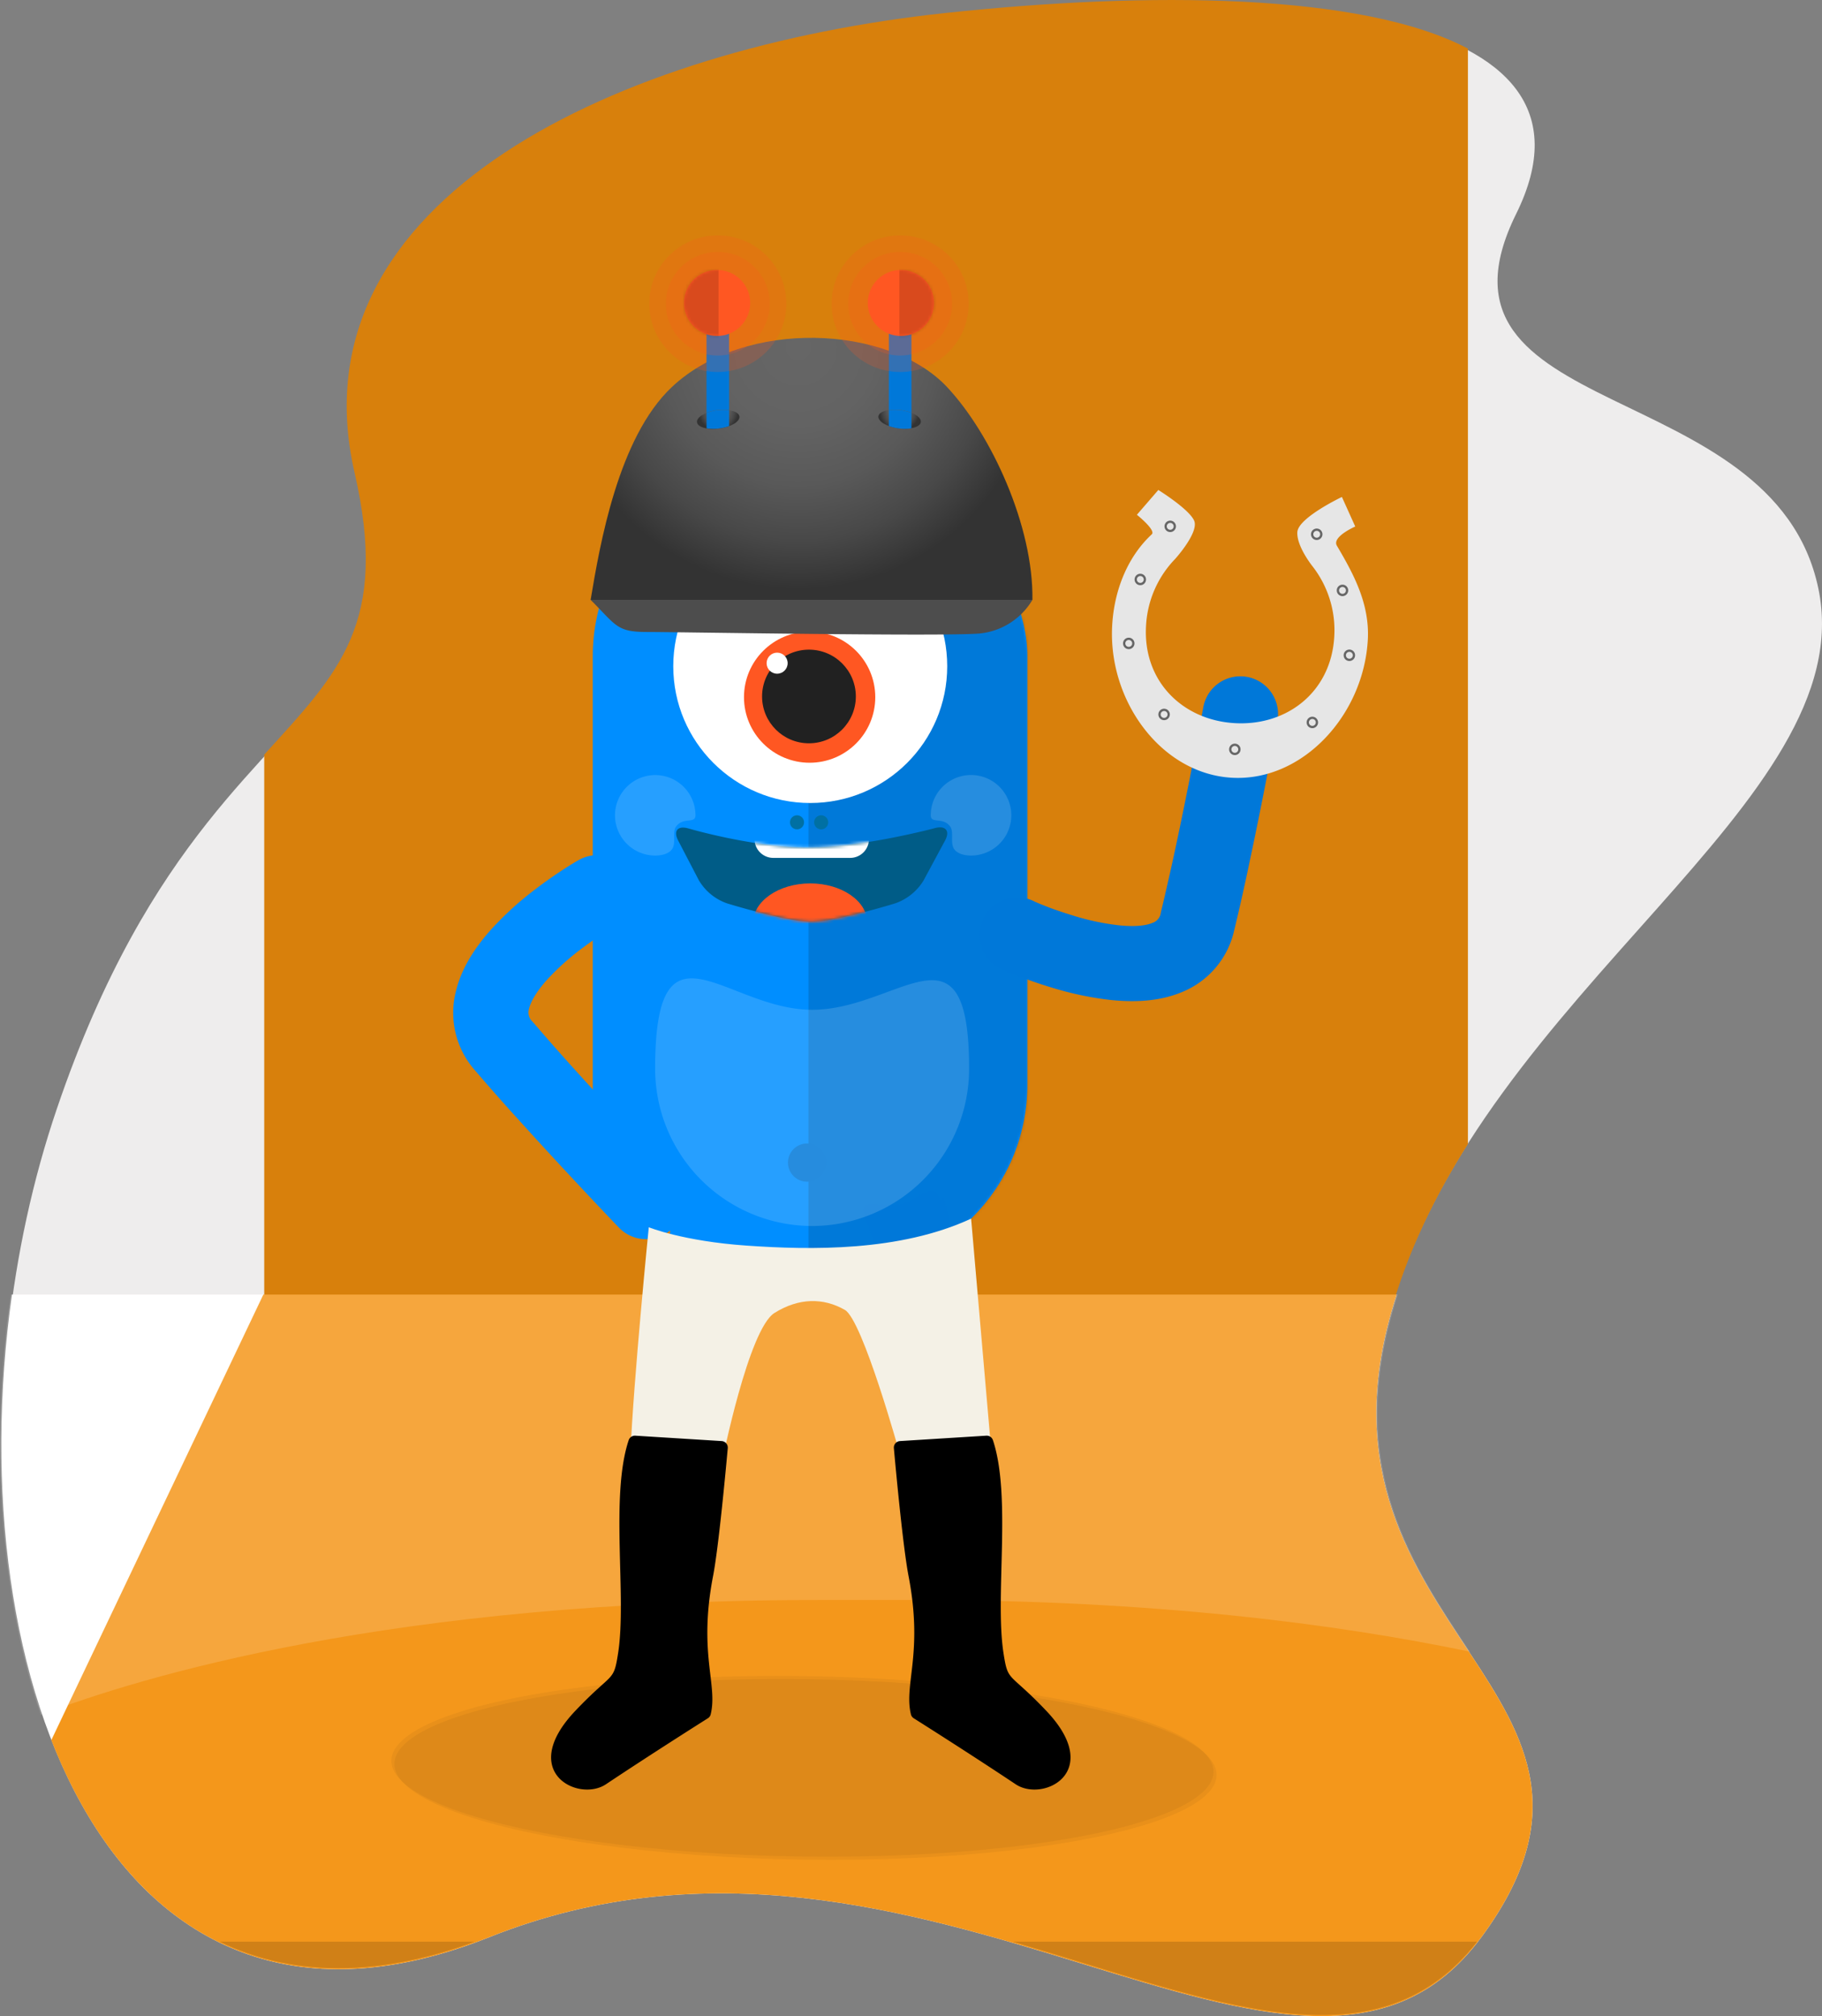 <svg id="afb3c6a5-bea5-4db5-800c-6bf7903e0d98" data-name="Laag 1" xmlns="http://www.w3.org/2000/svg" xmlns:xlink="http://www.w3.org/1999/xlink" viewBox="0 0 595.37 658.72"><rect x="0" y="0" width="595.37" height="658.72" fill="#808080" stroke="none"/><defs><mask id="bd14497f-2017-4ff9-91da-b69f89d71bba" x="193.69" y="142.92" width="175.53" height="353.87" maskUnits="userSpaceOnUse"><g transform="translate(-281 -219)"><g id="a378eb3e-3a04-435f-97e2-1f15300235e5" data-name="mask-6"><rect id="adf9d702-0cd3-4854-b080-c5f5d9725b57" data-name="path-5" x="474.69" y="372.24" width="142.01" height="262.45" rx="61.23" fill="#fff"/></g></g></mask><mask id="b0551dcb-0e95-4c94-876d-fd941e698ca6" x="220.93" y="270.3" width="88.59" height="44.34" maskUnits="userSpaceOnUse"><g transform="translate(-281 -219)"><g id="bd68424a-021a-49a3-a7e5-fa02b0434a06" data-name="mask-8"><path id="b6ad40a9-be47-4eb1-bebe-1b5c45becf7d" data-name="path-7" d="M502.61,493.66c-1.65-3.15-.2-4.93,3.23-4,0,0,21.23,6.26,39.18,6.26s41.6-6.37,41.6-6.37c3.45-.86,4.88,1,3.18,4.12l-7,13a17.61,17.61,0,0,1-9.23,7.48s-19.33,6-27.53,6-27.53-6-27.53-6a17.31,17.31,0,0,1-9.14-7.51Z" fill="#fff" fill-rule="evenodd"/></g></g></mask><mask id="b0d4101b-da40-4b02-ba00-527458b15b8c" x="220.93" y="268.05" width="88.59" height="33.02" maskUnits="userSpaceOnUse"><g transform="translate(-281 -219)"><g id="fcd5157c-7ccd-4fd0-9eb2-04f51f3aa30e" data-name="mask-8"><path id="f60976e5-2672-4887-8523-8969b397ebe1" data-name="path-7" d="M502.61,493.66c-1.65-3.15-.2-4.93,3.23-4,0,0,21.23,6.26,39.18,6.26s41.6-6.37,41.6-6.37c3.45-.86,4.88,1,3.18,4.12l-7,13a17.61,17.61,0,0,1-9.23,7.48s-19.33,6-27.53,6-27.53-6-27.53-6a17.31,17.31,0,0,1-9.14-7.51Z" fill="#fff" fill-rule="evenodd"/></g></g></mask><radialGradient id="bbbc6a38-5476-4c60-8b82-3342c01558ac" cx="541.86" cy="332.44" r="79.11" gradientUnits="userSpaceOnUse"><stop offset="0" stop-color="#666"/><stop offset="0.32" stop-color="#636363"/><stop offset="0.57" stop-color="#595959"/><stop offset="0.8" stop-color="#484848"/><stop offset="1" stop-color="#333"/></radialGradient><radialGradient id="adad7fd9-e9b7-4a65-bb79-c8b5f31896f6" cx="572.05" cy="352.03" r="6.59" gradientTransform="translate(929.81 -216.47) rotate(90)" xlink:href="#bbbc6a38-5476-4c60-8b82-3342c01558ac"/><mask id="b9a8cf7d-a294-4881-aeab-e0118dac1774" x="283.56" y="85.25" width="24.61" height="26.98" maskUnits="userSpaceOnUse"><g transform="translate(-281 -219)"><g id="e0ebeeaa-45cd-438f-a506-8c97e6ad8598" data-name="mask-14"><ellipse id="aa5cb5da-34f6-4815-b277-c88b1ed3ff16" data-name="path-13" cx="575.39" cy="317.99" rx="10.83" ry="10.79" fill="#fff"/></g></g></mask><radialGradient id="b9c4dce3-5450-46ef-9639-be668ff89c00" cx="529.45" cy="357.84" r="6.59" gradientTransform="matrix(-1, 0, 0, 1, 1045.57, -4.63)" xlink:href="#bbbc6a38-5476-4c60-8b82-3342c01558ac"/><mask id="a7da9350-bc94-44c0-8748-3b8d5cbf6426" x="220.53" y="85.25" width="24.61" height="26.98" maskUnits="userSpaceOnUse"><g transform="translate(-281 -219)"><g id="e79c5763-2398-483e-a4e2-e554e361dfd5" data-name="mask-14"><ellipse id="a8b1c4c1-d085-4faf-b9ab-e868f63449f6" data-name="path-13" cx="515.31" cy="317.99" rx="10.83" ry="10.79" fill="#fff"/></g></g></mask></defs><g id="b15637a2-c4e6-4b4e-8176-948dd8107bcd" data-name="mask-4"><g id="ba51d618-26d2-474c-93dd-e23282ca8eda" data-name="mask-10"><ellipse id="ab5ce68a-cc3a-4a07-9ec7-6330150c0ac1" data-name="path-9" cx="593.12" cy="364.15" rx="10.06" ry="10.8" transform="translate(-284.63 -213.02) rotate(-0.58)" fill="#fff"/></g></g><g id="b193fe75-4a3e-49ae-9c4f-758b60c2aaf6" data-name="mask-3"><g id="e9157369-f6ea-4447-8ec9-257255a51da9" data-name="mask-8"><ellipse id="bd38a586-c039-4362-af2a-5c2af2fd4dcb" data-name="path-7" cx="535.22" cy="354.68" rx="10.05" ry="10.78" transform="translate(-284.62 -213.47) rotate(-0.59)" fill="#fff"/></g></g><g id="efda2add-a369-471d-b896-8508807c636e" data-name="mask-2-2"><g id="efb15e01-8f13-4884-a488-f8dc16789066" data-name="mask-6"><path id="b9bcc2bd-adf5-4b71-86a8-a4adc57f0eed" data-name="path-5" d="M490.67,403a5.23,5.23,0,0,1,4.59-3.09s26.4.37,61.41,7.49,59.71,17.16,59.71,17.16a5.66,5.66,0,0,1,3.23,4.67l.65,13.92c.09,1.93-1.2,3-2.89,2.29a397,397,0,0,0-64-19.25,392.08,392.08,0,0,0-66.1-7.23c-1.8,0-2.66-1.5-1.92-3.26Z" transform="translate(-281 -219)" fill="#fff" fill-rule="evenodd"/></g></g><g id="f3e42c22-391d-4e7f-b52b-2b27921ff29c" data-name="mask"><g id="ae6bf928-641f-4348-abd9-1c57343c1463" data-name="mask-2"><path id="f62e23c0-b90d-49e9-982b-769a8a69e9bb" data-name="path-1" d="M460.64,564.75l23.27-132.66c6.07-34.61,37-57.37,69.17-50.83l13.3,2.71c32.13,6.54,53.26,39.9,47.18,74.51L590.3,591.15c-6.07,34.61-37,57.37-69.17,50.83l-13.31-2.71C475.69,632.73,454.57,599.37,460.64,564.75Z" transform="translate(-281 -219)" fill="#fff"/></g></g><g id="f7326e05-b37d-45d5-840f-0428654e352a" data-name="Laag 2"><path d="M330.44,838.2h58.89V439.9c-19.22,29-59.4,52-89.75,141.38C268.1,673.8,278,788.83,330.44,838.2Z" transform="translate(-281 -219)" fill="#eeeded"/><path d="M735.55,712.31V813.68h45.62C784.48,777.74,749.14,753,735.55,712.31Z" transform="translate(-281 -219)" fill="#eeeded"/><path d="M875.17,411.24c-14.73-70.17-132.63-53.85-98.73-122.37,16.91-34.21-3.25-53.38-40.89-62.59V646.53C765.69,542.88,889.84,481.12,875.17,411.24Z" transform="translate(-281 -219)" fill="#eeeded"/><path d="M440.8,852c143-57.09,265.26,79.95,324.24,0s-59-99.53-29.49-204c.57-2,1.18-4,1.82-6H284.91C267,768.3,318,901,440.8,852Z" transform="translate(-281 -219)" fill="#fff" fill-rule="evenodd"/><path d="M734.3,652.13c.38-1.52.78-3.07,1.22-4.62,5.49-19.62,14.44-37.74,25.15-54.69V234.89c-34.6-18.26-104.5-18.74-170.93-11.62-106,11.4-213.5,60.36-192.89,150.11,11.31,49.2-4.84,65.05-29.51,92.19V652.13Z" transform="translate(-281 -219)" fill="#d8800c"/><path d="M440.8,852c143-57.09,265.26,79.95,324.24,0s-59-99.53-29.49-204c.57-2,1.18-4,1.82-6H367.05L297.77,787.57C320.84,846.54,368.31,880.93,440.8,852Z" transform="translate(-281 -219)" fill="#f4971b" fill-rule="evenodd"/><path d="M294.32,779.35c32.34-12.43,114.93-37.56,254-37.56h32c77.52,0,137.5,7.82,181,16.89-18.36-27.81-40-58.79-25.36-110.66q.84-3,1.82-6H284.49C277.63,690.39,280.86,739.64,294.32,779.35Z" transform="translate(-281 -219)" fill="#fff" fill-rule="evenodd" opacity="0.15" style="isolation:isolate"/><path d="M763.64,853.43H611.94C677.18,872.39,730.22,896.18,763.64,853.43Z" transform="translate(-281 -219)" opacity="0.15" style="isolation:isolate"/><path d="M436.06,853.43H352.84C375.25,864.29,403,865.57,436.06,853.43Z" transform="translate(-281 -219)" opacity="0.15" style="isolation:isolate"/></g><g id="b5aa583d-12f2-4e4e-90f5-904953d7d2a3" data-name="Laag 1"><ellipse id="f5cb4cad-1f55-4fb6-8465-c76831901e4f" data-name="Oval-Copy" cx="544.24" cy="797.19" rx="29.48" ry="134.34" transform="translate(-541.5 1111.2) rotate(-89.2)" fill-opacity="0.05"/><ellipse id="bdfe1648-098d-4c41-82e2-e9ae403ca981" data-name="Oval-Copy-3-2" cx="543.24" cy="796.19" rx="29.48" ry="134.34" transform="translate(-541.49 1109.21) rotate(-89.2)" fill-opacity="0.05"/></g><g id="e2e0f337-cbae-404c-83db-b780ec7614b6" data-name="Sporti-Copy-2"><g id="f318856a-78e4-4a7b-a267-054856c9ce93" data-name="Group"><g id="a313b213-832c-4c25-804b-1ac7dcfda862" data-name="Body"><g id="b4363956-5c89-49cc-80a0-96a5029d4044" data-name="Rectangle-10"><rect id="e35930bd-c1d2-46cd-8b8d-2cc00ad6943c" data-name="path-5" x="193.69" y="153.24" width="142.01" height="262.45" rx="61.23" fill="#008eff"/></g><g mask="url(#bd14497f-2017-4ff9-91da-b69f89d71bba)"><rect id="adc5e25a-6ba6-4860-a67e-ba7bbf3ef6a3" data-name="Rectangle" x="264.2" y="142.92" width="105.02" height="353.87" fill-opacity="0.15"/></g></g><g id="b93c6d33-7df3-49c6-a61e-086482a12050" data-name="Armen-&amp;-Benen"><path id="f34f9a07-dcb3-4ec0-908b-1e3e81c23f97" data-name="Path-4" d="M609.1,536c.27.13.72.32,1.32.58,1,.4,2.05.85,3.26,1.32,3.42,1.33,7.12,2.63,11,3.79a104.67,104.67,0,0,0,19.46,4.07c8.53.86,16.19.22,22.84-2.5a28.45,28.45,0,0,0,17.33-20.35c.87-3.58,1.77-7.44,2.69-11.55.66-3,1.34-6,2-9.23,2.23-10.4,4.47-21.52,6.61-32.62.75-3.88,1.44-7.49,2-10.72l.56-3c.06-.3.11-.57.15-.8a12.31,12.31,0,1,0-24.16-4.68c-.09.48-.14.74-.19,1-.16.86-.34,1.84-.55,3-.6,3.19-1.27,6.75-2,10.58-2.11,10.95-4.32,21.9-6.51,32.12q-1,4.68-2,9c-.89,4-1.75,7.71-2.59,11.15a4,4,0,0,1-2.75,3.39c-2.35,1-6.16,1.28-11,.78a80.73,80.73,0,0,1-14.85-3.15c-3.21-1-6.31-2-9.14-3.15-1-.38-1.86-.74-2.61-1.06l-.8-.34A12.29,12.29,0,1,0,609.1,536Z" transform="translate(-281 -219)" fill="#0078d9"/><path id="a6d1fa27-3d44-497a-9e94-c17ab770e013" data-name="Path-4-Copy" d="M469.79,500.19c-.26.14-.68.39-1.24.73-.89.54-1.89,1.16-3,1.87-3.08,2-6.3,4.23-9.52,6.69a105.21,105.21,0,0,0-14.7,13.39c-5.7,6.42-9.66,13-11.35,20a28.42,28.42,0,0,0,6.34,26c2.39,2.8,5,5.79,7.79,8.94q3,3.4,6.29,7c7.12,7.9,14.82,16.23,22.56,24.47,2.71,2.88,5.23,5.54,7.5,7.93l2.12,2.22.56.58a12.3,12.3,0,1,0,17.94-16.84l-.72-.75-2.07-2.18c-2.24-2.35-4.73-5-7.4-7.82-7.64-8.13-15.22-16.33-22.22-24.1q-3.21-3.55-6.14-6.87c-2.71-3.06-5.22-6-7.52-8.63a4.07,4.07,0,0,1-1.14-4.22c.6-2.47,2.57-5.74,5.82-9.4A82.15,82.15,0,0,1,471,529c2.67-2,5.36-3.91,7.92-5.57.89-.57,1.69-1.07,2.38-1.49l.75-.44a12.29,12.29,0,1,0-12.22-21.32Z" transform="translate(-281 -219)" fill="#008eff"/><path id="fd1d2142-522a-4b36-8749-bbeeae1d8936" data-name="Path-4-Copy-2-3" d="M576.47,680.3c-1.86-21-9.12-52.54-9.12-52.54-.37-2.47-3.23-9.2-3.66-10.86-.13-.54-.25-1-.35-1.32-2.07-6.06,7.57-1.09,13.6-3.61s9.31-6.78,11.35-.86c.24.7,1-2,1.33-.5.57,2.33,1.84,8.87,2.32,12,0,0,6.37,32.44,8.39,53.15,1.71,17.61,2.52,44.58,2.29,57.7-.29,16.67-7.49,19-11.93,19-5.53,0-11.55-3.88-11.78-18C578.65,720.75,578.24,700,576.47,680.3Z" transform="translate(-281 -219)" fill="#0078d9"/><path id="bfb0f694-11f9-42e0-bccb-e84668b7a534" data-name="Path-4-Copy-2-3" d="M515.27,680.3c1.86-21,9.12-52.54,9.12-52.54.38-2.47,3.24-9.2,3.66-10.86q.21-.81.36-1.32c2.07-6.06-7.57-1.09-13.6-3.61s-9.31-6.78-11.35-.86c-.24.7-1-2-1.33-.5-.58,2.33-1.85,8.87-2.33,12,0,0-6.36,32.44-8.38,53.15-1.71,17.61-2.52,44.58-2.29,57.7.29,16.67,7.49,19,11.93,19,5.52,0,11.54-3.88,11.78-18C513.1,720.75,513.5,700,515.27,680.3Z" transform="translate(-281 -219)" fill="#008eff"/></g><g id="f6dfc435-3c77-471a-bce8-b5c159644a4e" data-name="Oog"><ellipse id="abcdbc4e-bc56-4010-a8d8-80ffcb2ec4b3" data-name="Oval-19" cx="264.76" cy="217.68" rx="44.76" ry="44.7" fill="#fff"/><ellipse id="f61a173d-e907-4670-8f4b-1aa815fbf75b" data-name="Oval-19" cx="264.56" cy="227.8" rx="21.45" ry="21.42" fill="#ff5722"/><ellipse id="abb39f71-6820-4fed-bc80-d9ac7977276f" data-name="Oval-19" cx="264.34" cy="227.57" rx="15.32" ry="15.3" fill="#212121"/><ellipse id="a59da4d0-675e-419e-8b42-378ee00fbcec" data-name="Oval-19" cx="253.94" cy="216.69" rx="3.44" ry="3.44" fill="#fff"/></g><circle id="a83bbcad-b16f-4281-b846-34d38b7e8de7" data-name="Oval-2" cx="260.44" cy="268.69" r="2.3" fill="#0070a3"/><circle id="b7a3192c-e47e-4d88-9f5a-754a4baebc67" data-name="Oval-2-Copy" cx="268.33" cy="268.69" r="2.3" fill="#0070a3"/><g id="bf508543-fb34-4ce7-a8cd-b74d682f750c" data-name="Mond"><g id="b60efbde-b94e-466f-8971-eb1f7216136a" data-name="Rectangle-11"><path id="e622b0a2-be9e-454c-9b74-d5f46ee44dde" data-name="path-7" d="M502.61,493.66c-1.65-3.15-.2-4.93,3.23-4,0,0,21.23,6.26,39.18,6.26s41.6-6.37,41.6-6.37c3.45-.86,4.88,1,3.18,4.12l-7,13a17.61,17.61,0,0,1-9.23,7.48s-19.33,6-27.53,6-27.53-6-27.53-6a17.31,17.31,0,0,1-9.14-7.51Z" transform="translate(-281 -219)" fill="#005c87" fill-rule="evenodd"/></g><g mask="url(#b0551dcb-0e95-4c94-876d-fd941e698ca6)"><ellipse id="ee6a6491-b809-468d-95dc-78ce30ed08d4" data-name="Oval-18" cx="264.76" cy="301.64" rx="18.69" ry="12.99" fill="#ff5722"/></g><g mask="url(#b0d4101b-da40-4b02-ba00-527458b15b8c)"><path id="b2bd3f5b-285a-4985-bc61-3a343e95dd72" data-name="Rectangle-12" d="M533.69,487.05h25.12a6.14,6.14,0,0,1,6.13,6.13h0a6.13,6.13,0,0,1-6.13,6.13H533.69a6.13,6.13,0,0,1-6.13-6.13h0A6.14,6.14,0,0,1,533.69,487.05Z" transform="translate(-281 -219)" fill="#fff" fill-rule="evenodd"/></g></g><path id="e8687326-10ae-402d-b6fe-7084f2778811" data-name="Oval-20" d="M546.38,619.59a51.37,51.37,0,0,0,51.29-51.45c0-50.66-23-19.2-51.29-19.2s-51.3-32.94-51.3,19.2A51.37,51.37,0,0,0,546.38,619.59Z" transform="translate(-281 -219)" fill="#fff" fill-opacity="0.15" fill-rule="evenodd"/><circle id="aa3a7437-ccac-4565-bde8-97ae29c7f65e" data-name="Oval-4" cx="263.73" cy="379.87" r="6.25" fill="#268cde"/><path id="b48d48f0-c858-4d00-8b1c-16fd94368898" data-name="Oval-21" d="M495.08,498.55c2.23,0,5-.63,5.85-2.68s-.19-5.25,1-6.82c2.4-3.24,6.33-.73,6.33-3.66a13.15,13.15,0,1,0-13.15,13.16Z" transform="translate(-281 -219)" fill="#fff" fill-opacity="0.15" fill-rule="evenodd"/><path id="f7d25753-ab94-4f2f-8857-30efe11c8666" data-name="Oval-21-Copy" d="M598.33,498.55c-2.23,0-5-.63-5.85-2.68s.19-5.25-1-6.82c-2.4-3.24-6.34-.73-6.34-3.66a13.16,13.16,0,1,1,13.16,13.16Z" transform="translate(-281 -219)" fill="#fff" fill-opacity="0.15" fill-rule="evenodd"/></g></g><path d="M487,694C488,670,493,620,493,620s11.12,4.55,32,6,50,2,73.33-8.82L605,694h-30s-12.11-43.7-17.93-47c-7-4-15-4-23,1-8.48,5.3-17.13,48.67-17.13,48.67Z" transform="translate(-281 -219)" fill="#f4f1e6"/><path d="M488.6,688.1a2.15,2.15,0,0,0-2.17,1.48c-6.1,18.35-.6,51-3.43,69.42-1.52,9.89-1.58,5.93-14,19-19,20,1,30,10,24,14.13-9.42,29.84-19.37,33.3-21.56a2.07,2.07,0,0,0,.92-1.25c2.41-9.74-4.09-19.89.78-45.19,1.82-9.45,4.13-34.31,4.81-41.82a2.14,2.14,0,0,0-2-2.32Z" transform="translate(-281 -219)"/><path d="M603.29,688.1a2.14,2.14,0,0,1,2.17,1.48c6.1,18.35.61,51,3.43,69.42,1.52,9.89,1.59,5.93,14,19,19,20-1,30-10,24-14.12-9.42-29.84-19.37-33.3-21.56a2.11,2.11,0,0,1-.92-1.25c-2.41-9.74,4.09-19.89-.78-45.19-1.81-9.45-4.13-34.31-4.8-41.82a2.13,2.13,0,0,1,2-2.32Z" transform="translate(-281 -219)"/><path d="M474,415c3-18,9-53,26.5-69.5,23.91-22.54,70.91-20.41,90,0C605,361,618.72,391,618.36,415,587,416,474,415,474,415Z" transform="translate(-281 -219)" fill="url(#bbbc6a38-5476-4c60-8b82-3342c01558ac)"/><path d="M474,415c8.5,8.5,8.5,10.5,18.5,10.5s96.42,1.5,108.5.5a22.62,22.62,0,0,0,17.36-11" transform="translate(-281 -219)" fill="#4d4d4d"/><ellipse cx="575" cy="356" rx="3" ry="7" transform="translate(-136.5 658.56) rotate(-82.23)" fill="url(#adad7fd9-e9b7-4a65-bb79-c8b5f31896f6)"/><path d="M575.41,353a14.11,14.11,0,0,1,3.42.88V327.73a3.35,3.35,0,0,0-3.36-3.36h-.65a3.36,3.36,0,0,0-3.37,3.36V353A14.21,14.21,0,0,1,575.41,353Z" transform="translate(-281 -219)" fill="#0078d9"/><path d="M578.83,353.91a15.22,15.22,0,0,0-7.38-.9v5.19a15.26,15.26,0,0,0,7.37.75c0-.06,0-.12,0-.17Z" transform="translate(-281 -219)" fill="#0078d9"/><ellipse id="a04e430f-8dba-4a71-81be-ab4950edfa2d" data-name="Oval-Copy-2" cx="294.14" cy="99.23" rx="16.98" ry="16.93" fill="#ff5722" opacity="0.2" style="isolation:isolate"/><ellipse id="ad9bc05d-85fa-428c-8343-ac853bc183d9" data-name="Oval-Copy-3" cx="294.14" cy="99.23" rx="22.39" ry="22.32" fill="#ff5722" opacity="0.2" style="isolation:isolate"/><g id="bdf445b2-14e8-48c6-8614-acd47b0420ac" data-name="Group-4"><g id="f98f7501-506f-4dae-b853-50a0e38346fd" data-name="Oval-Copy"><ellipse id="f1f44153-5c12-40b3-bc86-8b466cb19016" data-name="path-13" cx="294.39" cy="98.99" rx="10.83" ry="10.79" fill="#ff5722"/></g><g mask="url(#b9a8cf7d-a294-4881-aeab-e0118dac1774)"><rect id="b2c1ed15-fafd-43e4-a54e-2eb5b65b7084" data-name="Rectangle-2" x="293.9" y="85.25" width="14.27" height="26.98" fill-opacity="0.15"/></g></g><ellipse cx="515.7" cy="356" rx="7" ry="3" transform="translate(-324.41 -145.98) rotate(-7.77)" fill="url(#b9c4dce3-5450-46ef-9639-be668ff89c00)"/><path d="M515.29,353a14.32,14.32,0,0,0-3.43.88V327.73a3.36,3.36,0,0,1,3.37-3.36h.65a3.36,3.36,0,0,1,3.37,3.36V353A14.21,14.21,0,0,0,515.29,353Z" transform="translate(-281 -219)" fill="#0078d9"/><path d="M511.86,353.91a15.28,15.28,0,0,1,7.39-.9v5.19a15.3,15.3,0,0,1-7.37.75c0-.06,0-.12,0-.17Z" transform="translate(-281 -219)" fill="#0078d9"/><ellipse id="e9678555-da95-4b3f-8512-7a76b450cceb" data-name="Oval-Copy-2" cx="234.55" cy="99.23" rx="16.98" ry="16.93" fill="#ff5722" opacity="0.2" style="isolation:isolate"/><ellipse id="ee79ab71-479b-4c89-9935-f6434cae2607" data-name="Oval-Copy-3" cx="234.55" cy="99.23" rx="22.39" ry="22.32" fill="#ff5722" opacity="0.2" style="isolation:isolate"/><g id="b4436bdd-f324-4299-8a67-5c9483a182bf" data-name="Group-4"><g id="b979f9df-6d9b-43e5-ba3f-8b88bc91a115" data-name="Oval-Copy"><ellipse id="b15a5e85-8215-40d4-bd0c-c8b44dfd6dce" data-name="path-13" cx="234.31" cy="98.99" rx="10.83" ry="10.79" fill="#ff5722"/></g><g mask="url(#a7da9350-bc94-44c0-8748-3b8d5cbf6426)"><rect id="ff7f3220-ba06-4ca5-9847-5bdccdd85a04" data-name="Rectangle-2" x="220.53" y="85.25" width="14.27" height="26.98" fill-opacity="0.15"/></g></g><path d="M665,401.63a33.93,33.93,0,0,0-9.52,22c-1,18.13,12.14,30.75,29.13,31.66S716,445.07,717,426.94a34,34,0,0,0-7.07-22.85s-5.29-6.55-5-11.24,14.56-11.47,14.56-11.47l4.36,9.66s-7.71,3.35-6,6.27c5.39,9.13,10.74,18.91,10.11,30.67-1.33,24.62-21.26,46.39-44.33,45.15s-40.54-25-39.21-49.66c.64-11.79,5.15-22.65,12.94-29.88,1.45-1.35-4.86-6.39-4.86-6.39l7-8.1s10,6.19,11.7,10S665,401.63,665,401.63Z" transform="translate(-281 -219)" fill="#e6e6e6"/><circle cx="403.5" cy="244.85" r="1.5" fill="none" stroke="#666" stroke-miterlimit="10" stroke-width="0.75"/><circle cx="380.39" cy="233.44" r="1.5" fill="none" stroke="#666" stroke-miterlimit="10" stroke-width="0.75"/><circle cx="428.83" cy="236.05" r="1.5" fill="none" stroke="#666" stroke-miterlimit="10" stroke-width="0.75"/><circle cx="440.93" cy="214.11" r="1.5" fill="none" stroke="#666" stroke-miterlimit="10" stroke-width="0.75"/><circle cx="368.84" cy="210.23" r="1.5" fill="none" stroke="#666" stroke-miterlimit="10" stroke-width="0.75"/><circle cx="372.61" cy="189.34" r="1.5" fill="none" stroke="#666" stroke-miterlimit="10" stroke-width="0.75"/><circle cx="438.68" cy="192.91" r="1.5" fill="none" stroke="#666" stroke-miterlimit="10" stroke-width="0.75"/><circle cx="430.26" cy="174.57" r="1.5" fill="none" stroke="#666" stroke-miterlimit="10" stroke-width="0.75"/><circle cx="382.39" cy="171.98" r="1.5" fill="none" stroke="#666" stroke-miterlimit="10" stroke-width="0.75"/></svg>